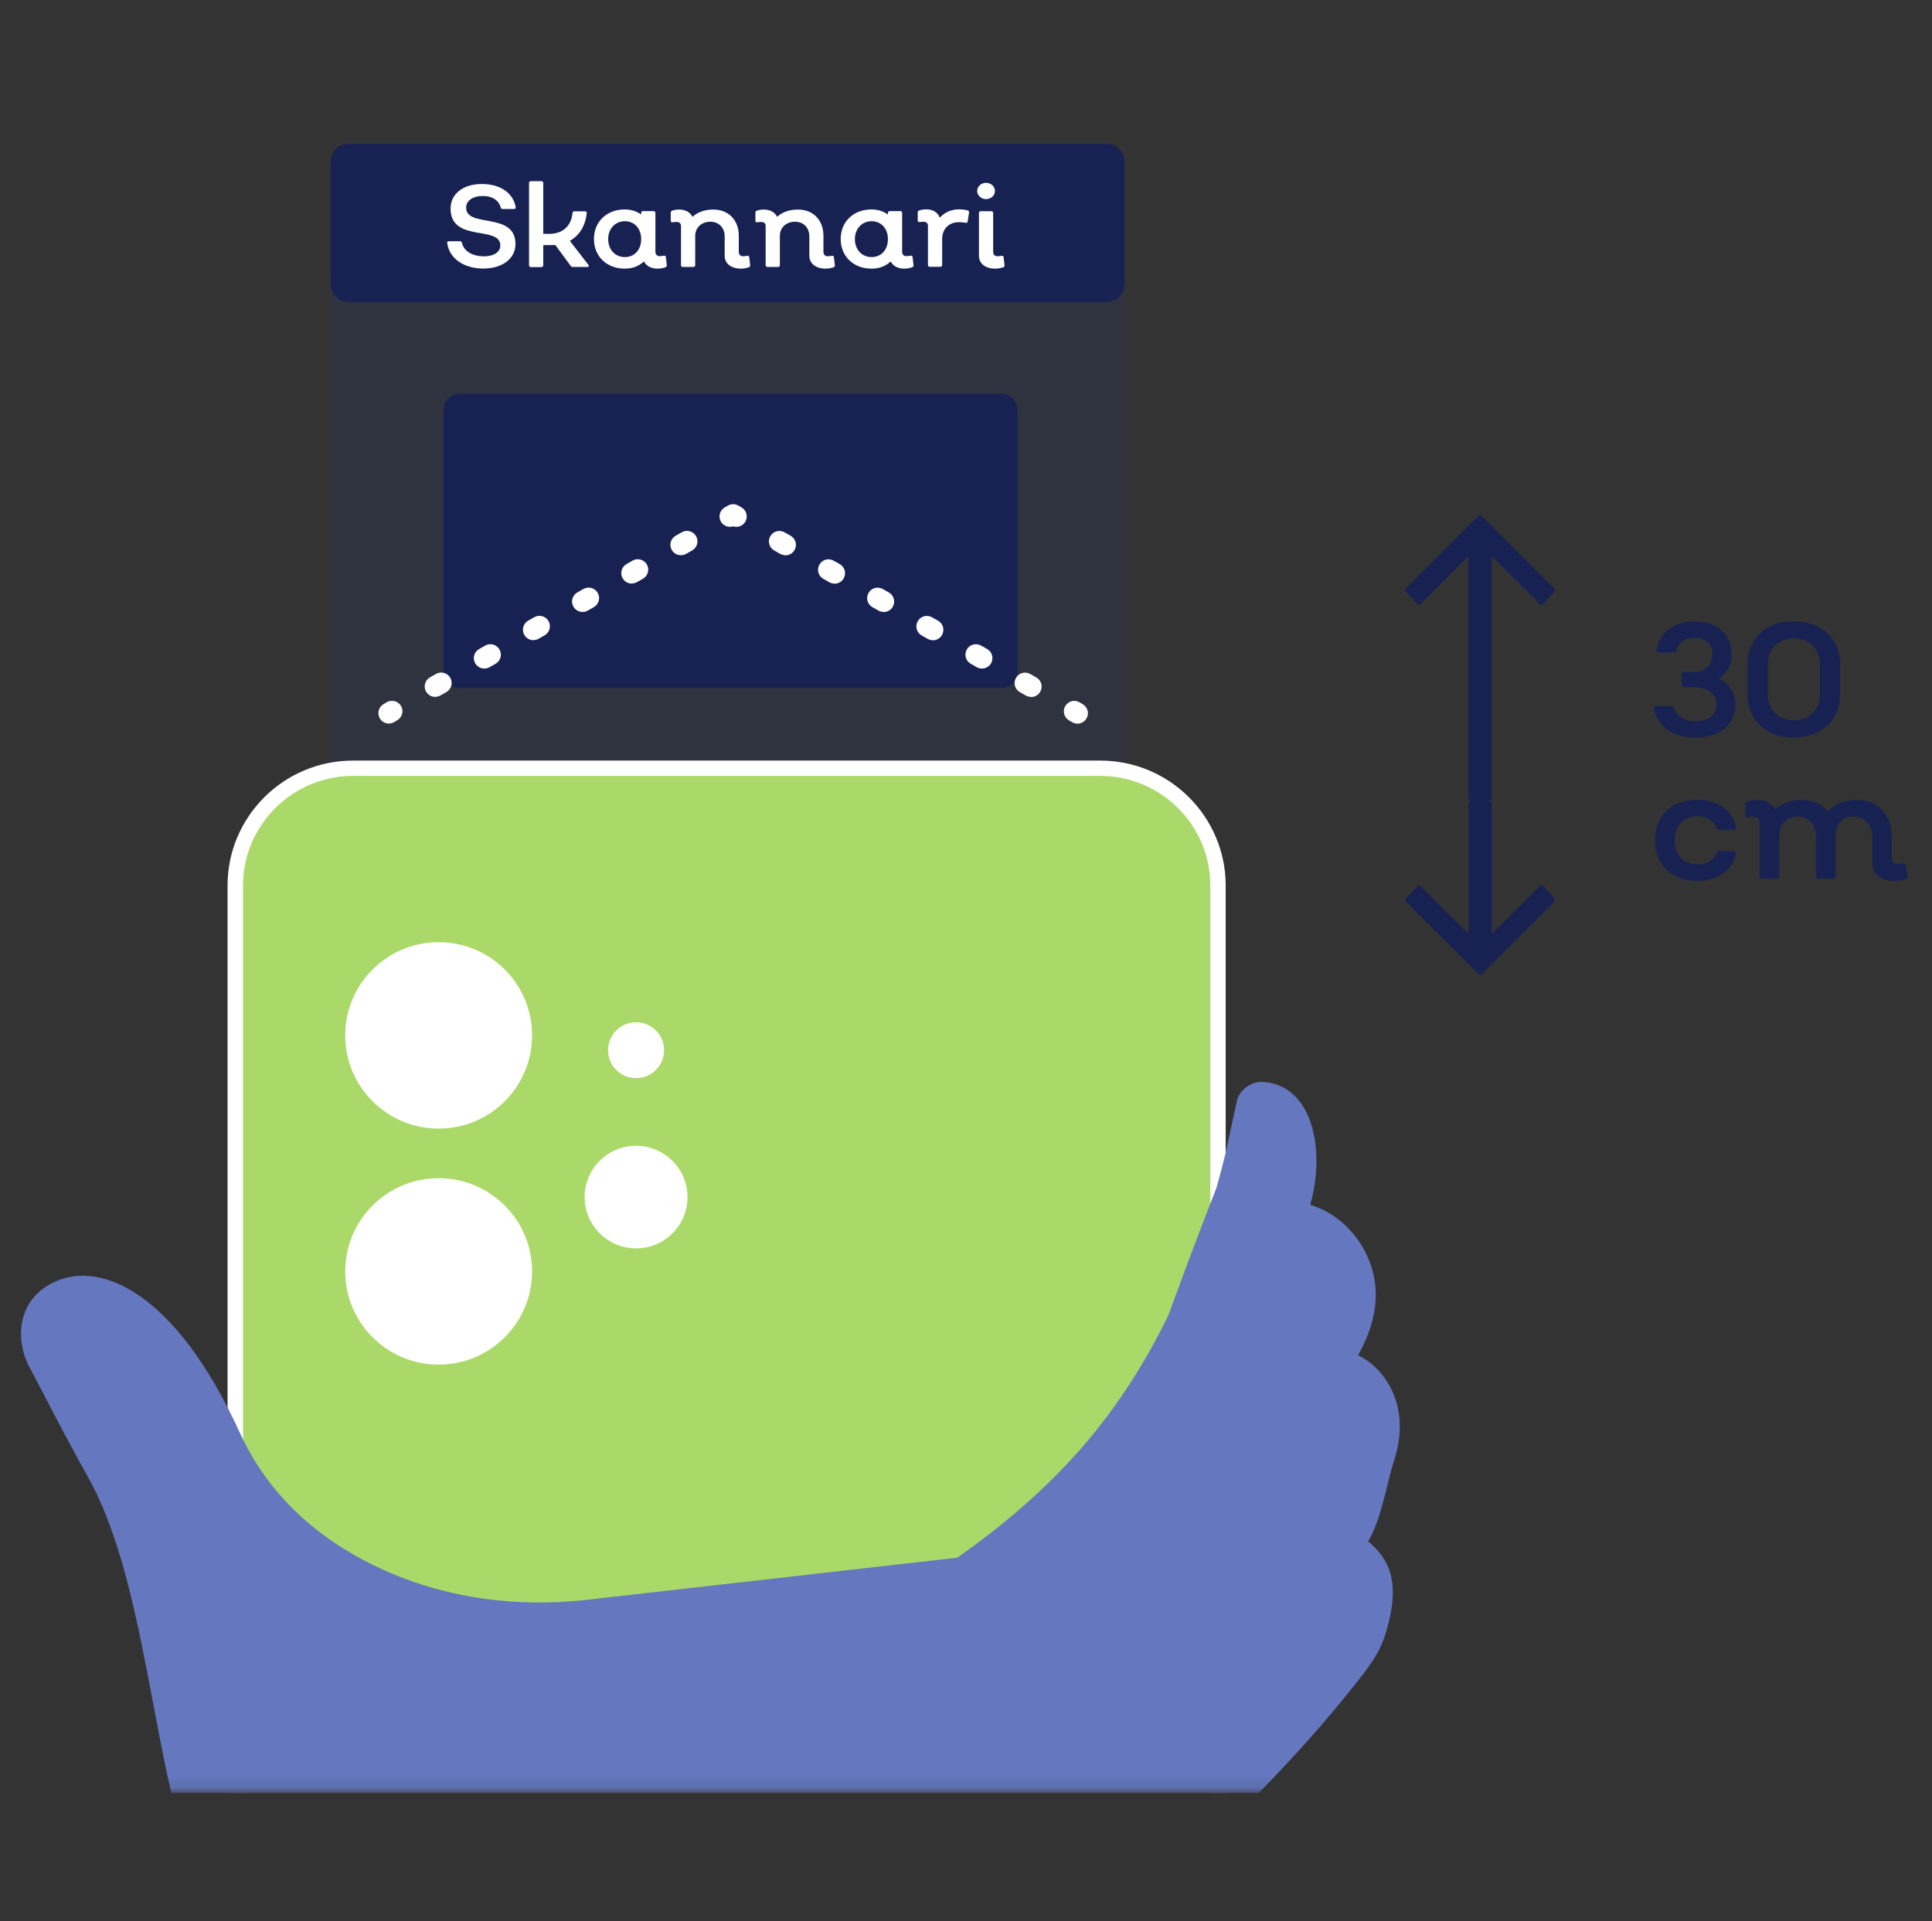 <svg width="181" height="180" viewBox="0 0 181 180" fill="none" xmlns="http://www.w3.org/2000/svg">
<rect x="0" y="0" width="181" height="180" fill="#333333" stroke="none"/>
<g clip-path="url(#clip0_105_982)">
<g clip-path="url(#clip1_105_982)">
<mask id="mask0_105_982" style="mask-type:luminance" maskUnits="userSpaceOnUse" x="-4" y="0" width="188" height="168">
<path d="M183.284 0H-4V167.863H183.284V0Z" fill="white"/>
</mask>
<g mask="url(#mask0_105_982)">
<path d="M145.58 55.459L144.611 56.553C144.503 56.681 144.357 56.7 144.229 56.573L139.755 52.109V74.76C139.755 74.926 139.647 75.034 139.491 75.034H137.836C137.67 75.034 137.572 74.926 137.572 74.76V52.109L133.097 56.573C132.97 56.7 132.823 56.681 132.716 56.553L131.746 55.459C131.639 55.333 131.639 55.186 131.746 55.079L138.463 48.378C138.59 48.251 138.727 48.251 138.854 48.378L145.571 55.079C145.678 55.186 145.678 55.333 145.571 55.459H145.58Z" fill="#172253"/>
<path d="M131.756 84.147L132.725 83.052C132.833 82.925 132.98 82.906 133.107 83.033L137.581 87.497V75.297C137.581 75.131 137.689 75.024 137.846 75.024H139.5C139.667 75.024 139.765 75.131 139.765 75.297V87.497L144.239 83.033C144.366 82.906 144.513 82.925 144.621 83.052L145.59 84.147C145.698 84.273 145.698 84.42 145.59 84.527L138.874 91.228C138.747 91.355 138.609 91.355 138.482 91.228L131.766 84.527C131.658 84.42 131.658 84.273 131.766 84.147H131.756Z" fill="#172253"/>
<path d="M154.96 66.399C154.93 66.252 155.018 66.165 155.165 66.165H156.585C156.722 66.165 156.791 66.223 156.82 66.36C157.094 67.102 157.858 67.581 158.837 67.581C160.021 67.581 160.814 66.965 160.814 66.057C160.814 65.012 160.021 64.387 158.69 64.387H157.779C157.642 64.387 157.554 64.299 157.554 64.162V63.166C157.554 63.029 157.642 62.941 157.779 62.941H158.69C159.757 62.941 160.442 62.326 160.442 61.252C160.442 60.343 159.767 59.747 158.768 59.747C157.887 59.747 157.241 60.206 157.065 60.929C157.035 61.066 156.957 61.134 156.82 61.134H155.41C155.263 61.134 155.165 61.046 155.205 60.9C155.439 59.269 156.84 58.214 158.768 58.214C160.844 58.214 162.224 59.425 162.224 61.242C162.224 62.287 161.823 63.097 161.04 63.586C162.029 64.064 162.577 64.944 162.577 66.067C162.577 67.893 161.079 69.114 158.837 69.114C156.761 69.114 155.244 68.04 154.95 66.409L154.96 66.399Z" fill="#172253"/>
<path d="M172.397 62.277V65.022C172.397 67.474 170.664 69.095 168.05 69.095C165.436 69.095 163.712 67.464 163.712 65.022V62.277C163.712 59.826 165.445 58.204 168.05 58.204C170.654 58.204 172.397 59.835 172.397 62.277ZM170.497 62.277C170.497 60.802 169.528 59.816 168.059 59.816C166.591 59.816 165.622 60.802 165.622 62.277V65.022C165.622 66.497 166.591 67.483 168.059 67.483C169.528 67.483 170.497 66.497 170.497 65.022V62.277Z" fill="#172253"/>
<path d="M155.038 78.735C155.038 76.45 156.624 74.926 159.023 74.926C160.922 74.926 162.332 75.942 162.645 77.495C162.675 77.641 162.596 77.739 162.45 77.739H161.03C160.893 77.739 160.834 77.68 160.795 77.544C160.589 76.899 159.894 76.479 159.033 76.479C157.73 76.479 156.879 77.378 156.879 78.735C156.879 80.093 157.73 80.992 159.033 80.992C159.904 80.992 160.589 80.572 160.795 79.927C160.844 79.79 160.903 79.732 161.03 79.732H162.45C162.596 79.732 162.675 79.82 162.645 79.976C162.332 81.529 160.922 82.545 159.023 82.545C156.624 82.545 155.038 81.021 155.038 78.735Z" fill="#172253"/>
<path d="M178.526 82.369C178.153 82.486 177.84 82.545 177.507 82.545C176.244 82.545 175.412 81.89 175.412 80.884V78.423C175.412 77.27 174.678 76.499 173.571 76.499C172.612 76.499 171.966 77.231 171.966 78.325V82.105C171.966 82.242 171.878 82.33 171.741 82.33H170.36C170.223 82.33 170.135 82.242 170.135 82.105V78.433C170.135 77.28 169.479 76.508 168.461 76.508C167.443 76.508 166.679 77.241 166.679 78.335V82.115C166.679 82.252 166.591 82.34 166.454 82.34H165.073C164.936 82.34 164.848 82.252 164.848 82.115V77.094C164.848 76.723 164.652 76.538 164.222 76.538C164.114 76.538 163.908 76.567 163.801 76.587C163.654 76.606 163.526 76.557 163.526 76.411V75.366C163.526 75.229 163.575 75.141 163.703 75.092C163.987 74.985 164.329 74.946 164.613 74.946C165.416 74.946 166.023 75.287 166.307 75.854C166.904 75.268 167.785 74.946 168.833 74.946C169.88 74.946 170.673 75.346 171.232 76.04C171.848 75.356 172.788 74.946 173.944 74.946C175.902 74.946 177.223 76.303 177.223 78.335V80.406C177.223 80.738 177.429 80.962 177.752 80.962C177.928 80.962 178.065 80.943 178.3 80.904C178.447 80.874 178.555 80.933 178.574 81.079L178.692 82.105C178.712 82.242 178.653 82.33 178.516 82.379L178.526 82.369Z" fill="#172253"/>
<g opacity="0.21">
<path d="M100.838 21.713H35.485C32.987 21.713 30.962 23.733 30.962 26.226V74.252C30.962 76.744 32.987 78.765 35.485 78.765H100.838C103.336 78.765 105.361 76.744 105.361 74.252V26.226C105.361 23.733 103.336 21.713 100.838 21.713Z" fill="#24366E"/>
</g>
<path d="M93.798 36.892H43.073C42.23 36.892 41.546 37.574 41.546 38.415V62.941C41.546 63.783 42.23 64.465 43.073 64.465H93.798C94.641 64.465 95.325 63.783 95.325 62.941V38.415C95.325 37.574 94.641 36.892 93.798 36.892Z" fill="#172253"/>
<path d="M114.114 169.153V82.974C114.114 76.899 109.179 71.976 103.089 71.976H33.067C26.977 71.976 22.043 76.899 22.043 82.974V169.153" fill="#ABD969"/>
<path d="M114.113 169.875C113.712 169.875 113.389 169.553 113.389 169.153V82.974C113.389 77.309 108.768 72.699 103.089 72.699H33.067C27.389 72.699 22.767 77.309 22.767 82.974V169.153C22.767 169.553 22.444 169.875 22.043 169.875C21.641 169.875 21.318 169.553 21.318 169.153V82.974C21.318 76.518 26.586 71.263 33.067 71.263H103.089C109.561 71.263 114.828 76.518 114.828 82.974V169.153C114.828 169.553 114.505 169.875 114.104 169.875H114.113Z" fill="white"/>
<path d="M41.095 105.742C45.929 105.742 49.848 101.833 49.848 97.01C49.848 92.188 45.929 88.278 41.095 88.278C36.261 88.278 32.343 92.188 32.343 97.01C32.343 101.833 36.261 105.742 41.095 105.742Z" fill="white"/>
<path d="M41.095 127.856C45.929 127.856 49.848 123.946 49.848 119.124C49.848 114.301 45.929 110.392 41.095 110.392C36.261 110.392 32.343 114.301 32.343 119.124C32.343 123.946 36.261 127.856 41.095 127.856Z" fill="white"/>
<path d="M59.59 101.015C61.039 101.015 62.214 99.843 62.214 98.397C62.214 96.951 61.039 95.779 59.59 95.779C58.141 95.779 56.966 96.951 56.966 98.397C56.966 99.843 58.141 101.015 59.59 101.015Z" fill="white"/>
<path d="M59.59 116.965C62.25 116.965 64.407 114.814 64.407 112.16C64.407 109.505 62.25 107.354 59.59 107.354C56.929 107.354 54.773 109.505 54.773 112.16C54.773 114.814 56.929 116.965 59.59 116.965Z" fill="white"/>
<path d="M36.435 67.796C36.102 67.796 35.769 67.62 35.583 67.307C35.309 66.839 35.475 66.243 35.936 65.969L36.229 65.793C36.699 65.53 37.297 65.686 37.571 66.145C37.845 66.614 37.678 67.21 37.218 67.483L36.925 67.659C36.768 67.747 36.601 67.786 36.435 67.786V67.796Z" fill="white"/>
<path d="M40.772 65.295C40.429 65.295 40.106 65.12 39.92 64.807C39.646 64.338 39.813 63.742 40.273 63.469L40.841 63.147C41.311 62.873 41.908 63.039 42.182 63.498C42.456 63.967 42.29 64.563 41.83 64.836L41.262 65.159C41.105 65.246 40.939 65.286 40.772 65.286V65.295ZM45.374 62.639C45.031 62.639 44.708 62.463 44.522 62.15C44.248 61.681 44.414 61.086 44.884 60.812L45.452 60.49C45.922 60.216 46.519 60.382 46.793 60.851C47.068 61.32 46.901 61.916 46.431 62.189L45.863 62.512C45.707 62.599 45.54 62.639 45.374 62.639ZM49.975 59.982C49.633 59.982 49.309 59.806 49.123 59.493C48.849 59.025 49.016 58.429 49.476 58.155L50.044 57.833C50.514 57.559 51.111 57.726 51.385 58.185C51.659 58.654 51.493 59.249 51.033 59.523L50.465 59.845C50.308 59.933 50.142 59.972 49.975 59.972V59.982ZM54.577 57.335C54.234 57.335 53.911 57.159 53.725 56.846C53.451 56.378 53.617 55.782 54.087 55.508L54.655 55.186C55.125 54.913 55.722 55.079 55.996 55.547C56.271 56.016 56.104 56.612 55.634 56.886L55.066 57.208C54.91 57.296 54.743 57.335 54.577 57.335ZM59.188 54.678C58.846 54.678 58.522 54.502 58.336 54.19C58.062 53.721 58.229 53.125 58.689 52.852L59.257 52.529C59.727 52.256 60.324 52.422 60.598 52.881C60.872 53.35 60.706 53.946 60.246 54.219L59.678 54.541C59.521 54.629 59.355 54.668 59.188 54.668V54.678ZM63.79 52.021C63.447 52.021 63.124 51.846 62.938 51.533C62.664 51.064 62.83 50.468 63.3 50.195L63.868 49.873C64.338 49.599 64.935 49.765 65.209 50.234C65.484 50.703 65.317 51.299 64.847 51.572L64.279 51.894C64.123 51.982 63.956 52.021 63.79 52.021Z" fill="white"/>
<path d="M68.979 49.365C68.881 49.365 68.783 49.345 68.685 49.316C68.254 49.453 67.775 49.277 67.54 48.876C67.266 48.407 67.432 47.812 67.902 47.538L68.196 47.372C68.499 47.196 68.871 47.196 69.175 47.372L69.468 47.538C69.938 47.812 70.095 48.407 69.831 48.876C69.645 49.189 69.322 49.365 68.979 49.365Z" fill="white"/>
<path d="M96.598 65.295C96.432 65.295 96.265 65.256 96.109 65.168L95.541 64.846C95.071 64.573 94.914 63.977 95.188 63.508C95.462 63.039 96.059 62.883 96.529 63.156L97.097 63.479C97.567 63.752 97.724 64.348 97.45 64.817C97.274 65.129 96.941 65.305 96.598 65.305V65.295ZM91.996 62.639C91.83 62.639 91.664 62.599 91.507 62.512L90.939 62.189C90.469 61.916 90.312 61.32 90.577 60.851C90.841 60.382 91.448 60.226 91.918 60.49L92.486 60.812C92.956 61.086 93.113 61.681 92.848 62.15C92.662 62.463 92.339 62.639 91.996 62.639ZM87.395 59.982C87.228 59.982 87.062 59.943 86.905 59.855L86.338 59.532C85.868 59.259 85.711 58.663 85.985 58.194C86.259 57.726 86.856 57.569 87.326 57.843L87.894 58.165C88.364 58.439 88.521 59.034 88.247 59.503C88.07 59.816 87.737 59.992 87.395 59.992V59.982ZM82.784 57.335C82.617 57.335 82.451 57.296 82.294 57.208L81.726 56.886C81.256 56.612 81.1 56.016 81.374 55.547C81.638 55.079 82.235 54.922 82.715 55.196L83.283 55.518C83.753 55.792 83.909 56.387 83.635 56.856C83.459 57.169 83.126 57.345 82.784 57.345V57.335ZM78.182 54.678C78.016 54.678 77.849 54.639 77.692 54.551L77.125 54.229C76.655 53.955 76.498 53.359 76.772 52.891C77.046 52.422 77.634 52.266 78.113 52.539L78.681 52.861C79.151 53.135 79.308 53.731 79.034 54.2C78.858 54.512 78.525 54.688 78.182 54.688V54.678ZM73.58 52.021C73.414 52.021 73.248 51.982 73.091 51.894L72.523 51.572C72.053 51.299 71.896 50.703 72.171 50.234C72.435 49.765 73.032 49.609 73.512 49.882L74.08 50.205C74.55 50.478 74.706 51.074 74.432 51.543C74.256 51.855 73.923 52.031 73.58 52.031V52.021Z" fill="white"/>
<path d="M100.935 67.796C100.769 67.796 100.602 67.757 100.446 67.669L100.152 67.493C99.682 67.219 99.525 66.624 99.799 66.155C100.074 65.686 100.671 65.53 101.141 65.803L101.434 65.979C101.904 66.253 102.061 66.848 101.787 67.317C101.601 67.63 101.278 67.806 100.935 67.806V67.796Z" fill="white"/>
<path d="M103.647 13.469H32.675C31.729 13.469 30.962 14.235 30.962 15.179V26.587C30.962 27.531 31.729 28.296 32.675 28.296H103.647C104.594 28.296 105.361 27.531 105.361 26.587V15.179C105.361 14.235 104.594 13.469 103.647 13.469Z" fill="#172253"/>
<path d="M41.889 22.778C41.879 22.67 41.938 22.602 42.055 22.602H43.102C43.2 22.602 43.249 22.66 43.279 22.758C43.445 23.52 44.248 24.018 45.335 24.018C46.265 24.018 46.872 23.618 46.872 22.993C46.872 21.098 42.212 22.758 42.212 19.545C42.212 18.168 43.386 17.24 45.139 17.24C46.892 17.24 48.086 18.099 48.311 19.408C48.331 19.515 48.272 19.584 48.154 19.584H47.097C46.999 19.584 46.94 19.545 46.911 19.447C46.735 18.763 46.118 18.363 45.237 18.363C44.297 18.363 43.67 18.802 43.67 19.457C43.67 21.401 48.291 19.799 48.291 22.856C48.291 24.233 47.078 25.161 45.266 25.161C43.455 25.161 42.084 24.213 41.898 22.768L41.889 22.778Z" fill="white"/>
<path d="M55.018 25.014H53.666C53.578 25.014 53.529 24.995 53.471 24.917L52.022 22.953C51.914 22.963 51.816 22.963 51.708 22.963H50.896V24.858C50.896 24.956 50.827 25.024 50.729 25.024H49.731C49.633 25.024 49.564 24.956 49.564 24.858V17.142C49.564 17.044 49.633 16.976 49.731 16.976H50.729C50.827 16.976 50.896 17.044 50.896 17.142V21.908H51.473C52.707 21.908 53.51 21.195 53.637 19.965C53.647 19.857 53.706 19.799 53.803 19.799H54.802C54.9 19.799 54.978 19.848 54.969 19.965C54.851 21.146 54.283 22.074 53.383 22.563L55.125 24.819C55.213 24.927 55.155 25.014 55.027 25.014H55.018Z" fill="white"/>
<path d="M62.341 25.044C62.067 25.132 61.842 25.171 61.597 25.171C61 25.171 60.54 24.917 60.334 24.497C59.805 24.966 59.237 25.171 58.532 25.171C56.849 25.171 55.644 24.018 55.644 22.397C55.644 20.775 56.839 19.623 58.532 19.623C59.061 19.623 59.6 19.759 60.07 20.101V19.945C60.07 19.848 60.138 19.779 60.236 19.779H61.235C61.333 19.779 61.401 19.848 61.401 19.945V23.598C61.401 23.833 61.558 23.999 61.783 23.999C61.91 23.999 62.008 23.989 62.184 23.959C62.292 23.94 62.37 23.979 62.38 24.087L62.468 24.839C62.478 24.936 62.439 25.005 62.341 25.034V25.044ZM60.07 22.407C60.07 21.42 59.443 20.727 58.542 20.727C57.642 20.727 56.976 21.42 56.976 22.407C56.976 23.393 57.632 24.087 58.542 24.087C59.453 24.087 60.07 23.393 60.07 22.407Z" fill="white"/>
<path d="M70.164 25.044C69.889 25.132 69.664 25.171 69.42 25.171C68.499 25.171 67.892 24.692 67.892 23.969V22.172C67.892 21.332 67.354 20.775 66.551 20.775C65.748 20.775 65.131 21.303 65.131 22.104V24.848C65.131 24.946 65.063 25.014 64.965 25.014H63.966C63.868 25.014 63.8 24.946 63.8 24.848V21.195C63.8 20.922 63.663 20.795 63.34 20.795C63.261 20.795 63.114 20.814 63.036 20.824C62.928 20.834 62.84 20.805 62.84 20.697V19.935C62.84 19.838 62.87 19.769 62.968 19.74C63.173 19.662 63.428 19.633 63.633 19.633C64.221 19.633 64.671 19.896 64.877 20.316C65.337 19.887 66.013 19.633 66.825 19.633C68.254 19.633 69.214 20.619 69.214 22.094V23.608C69.214 23.842 69.371 24.008 69.596 24.008C69.723 24.008 69.821 23.999 69.997 23.969C70.105 23.95 70.183 23.989 70.193 24.096L70.281 24.848C70.281 24.946 70.242 25.014 70.154 25.044H70.164Z" fill="white"/>
<path d="M78.094 25.044C77.82 25.132 77.595 25.171 77.35 25.171C76.439 25.171 75.823 24.692 75.823 23.969V22.172C75.823 21.332 75.294 20.775 74.481 20.775C73.669 20.775 73.062 21.303 73.062 22.104V24.848C73.062 24.946 72.993 25.014 72.895 25.014H71.897C71.799 25.014 71.73 24.946 71.73 24.848V21.195C71.73 20.922 71.593 20.795 71.27 20.795C71.192 20.795 71.045 20.814 70.967 20.824C70.859 20.834 70.771 20.805 70.771 20.697V19.935C70.771 19.838 70.8 19.769 70.898 19.74C71.104 19.662 71.358 19.633 71.564 19.633C72.151 19.633 72.602 19.896 72.807 20.316C73.267 19.887 73.943 19.633 74.755 19.633C76.185 19.633 77.144 20.619 77.144 22.094V23.608C77.144 23.842 77.301 24.008 77.526 24.008C77.653 24.008 77.751 23.999 77.928 23.969C78.035 23.95 78.114 23.989 78.124 24.096L78.212 24.848C78.221 24.946 78.182 25.014 78.084 25.044H78.094Z" fill="white"/>
<path d="M85.457 25.044C85.182 25.132 84.957 25.171 84.712 25.171C84.115 25.171 83.655 24.917 83.45 24.497C82.921 24.966 82.353 25.171 81.648 25.171C79.964 25.171 78.76 24.018 78.76 22.397C78.76 20.775 79.954 19.623 81.648 19.623C82.177 19.623 82.715 19.759 83.185 20.101V19.945C83.185 19.848 83.254 19.779 83.352 19.779H84.35C84.448 19.779 84.517 19.848 84.517 19.945V23.598C84.517 23.833 84.673 23.999 84.898 23.999C85.026 23.999 85.124 23.989 85.3 23.959C85.408 23.94 85.486 23.979 85.496 24.087L85.584 24.839C85.594 24.936 85.554 25.005 85.457 25.034V25.044ZM83.185 22.407C83.185 21.42 82.558 20.727 81.658 20.727C80.757 20.727 80.091 21.42 80.091 22.407C80.091 23.393 80.747 24.087 81.658 24.087C82.568 24.087 83.185 23.393 83.185 22.407Z" fill="white"/>
<path d="M90.783 19.935L90.656 20.746C90.636 20.854 90.567 20.902 90.46 20.873C90.274 20.844 90.058 20.814 89.843 20.814C88.913 20.814 88.267 21.439 88.267 22.387V24.829C88.267 24.927 88.198 24.995 88.1 24.995H87.102C87.004 24.995 86.935 24.927 86.935 24.829V21.176C86.935 20.902 86.798 20.775 86.475 20.775C86.397 20.775 86.25 20.795 86.171 20.805C86.064 20.814 85.976 20.785 85.976 20.678V19.916C85.976 19.818 86.005 19.75 86.103 19.721C86.308 19.652 86.563 19.613 86.769 19.613C87.395 19.613 87.865 19.906 88.041 20.394C88.502 19.896 89.118 19.613 89.853 19.613C90.137 19.613 90.45 19.652 90.665 19.721C90.763 19.75 90.793 19.818 90.783 19.916V19.935Z" fill="white"/>
<path d="M91.546 17.894C91.546 17.474 91.918 17.132 92.379 17.132C92.839 17.132 93.211 17.464 93.211 17.894C93.211 18.324 92.829 18.656 92.379 18.656C91.928 18.656 91.546 18.324 91.546 17.894ZM91.713 23.969V19.955C91.713 19.857 91.781 19.789 91.879 19.789H92.878C92.976 19.789 93.044 19.857 93.044 19.955V23.608C93.044 23.842 93.201 24.008 93.426 24.008C93.553 24.008 93.651 23.999 93.828 23.969C93.935 23.95 94.014 23.989 94.023 24.096L94.112 24.848C94.121 24.946 94.082 25.015 93.984 25.044C93.71 25.132 93.485 25.171 93.24 25.171C92.32 25.171 91.713 24.692 91.713 23.969Z" fill="white"/>
<path d="M130.111 129.731C129.406 128.471 128.398 127.553 127.233 126.967C128.848 124.115 129.563 120.901 128.085 117.668C127.027 115.354 125.04 113.556 122.749 112.892C123.258 111.066 123.463 109.151 123.248 107.295C122.925 104.414 121.486 101.523 118.235 101.367C117.217 101.318 116.091 102.158 115.876 103.164C115.513 104.834 115.151 106.494 114.789 108.165C114.534 109.21 114.26 110.255 113.967 111.29C112.625 114.709 110.98 119.046 109.453 123.246C107.143 127.983 104.274 132.417 100.72 136.344C97.362 140.055 93.651 143.152 89.686 145.945L54.998 149.891C48.389 150.643 41.908 149.725 36.249 147.234C29.728 144.353 25.088 139.977 22.454 134.205C16.335 120.843 9.364 118.225 5.252 120.042C2.677 121.175 2.05 123.207 1.972 124.701C1.913 125.834 2.188 127.006 2.765 128.1C3.265 129.047 3.725 129.936 4.195 130.835C5.448 133.238 6.623 135.494 8.307 138.512C11.4 144.08 12.908 151.991 14.357 159.649C16.061 168.645 17.676 177.142 21.71 181.587C43.993 206.122 73.111 211.436 87.405 211.436C91.292 211.436 94.082 211.045 95.345 210.537C96.138 210.215 96.529 209.805 96.52 209.307C96.5 208.535 95.492 208.105 94.738 207.861C87.806 205.546 83.518 202.186 81.648 197.576C81.217 196.521 80.933 195.417 80.757 194.284C82.813 193.845 84.781 193.19 86.592 192.243C90.029 190.455 92.574 187.789 94.219 184.302C94.787 184.634 95.433 184.82 96.118 184.82C97.969 184.82 99.77 183.716 101.278 182.739C106.144 179.545 110.462 175.414 114.593 171.34C118.715 167.277 122.758 163.067 126.371 158.535C127.605 156.982 129.064 155.322 129.7 153.398C130.297 151.591 130.797 149.256 130.248 147.381C129.886 146.15 129.122 145.203 128.182 144.421C129.475 142.165 129.876 139.108 130.601 136.861C131.374 134.488 131.394 131.987 130.141 129.751L130.111 129.731Z" fill="#6477BF"/>
</g>
</g>
</g>
<defs>
<clipPath id="clip0_105_982">
<rect width="180" height="180" fill="white" transform="translate(0.5)"/>
</clipPath>
<clipPath id="clip1_105_982">
<rect width="187" height="155" fill="white" transform="translate(-4 13)"/>
</clipPath>
</defs>
</svg>
